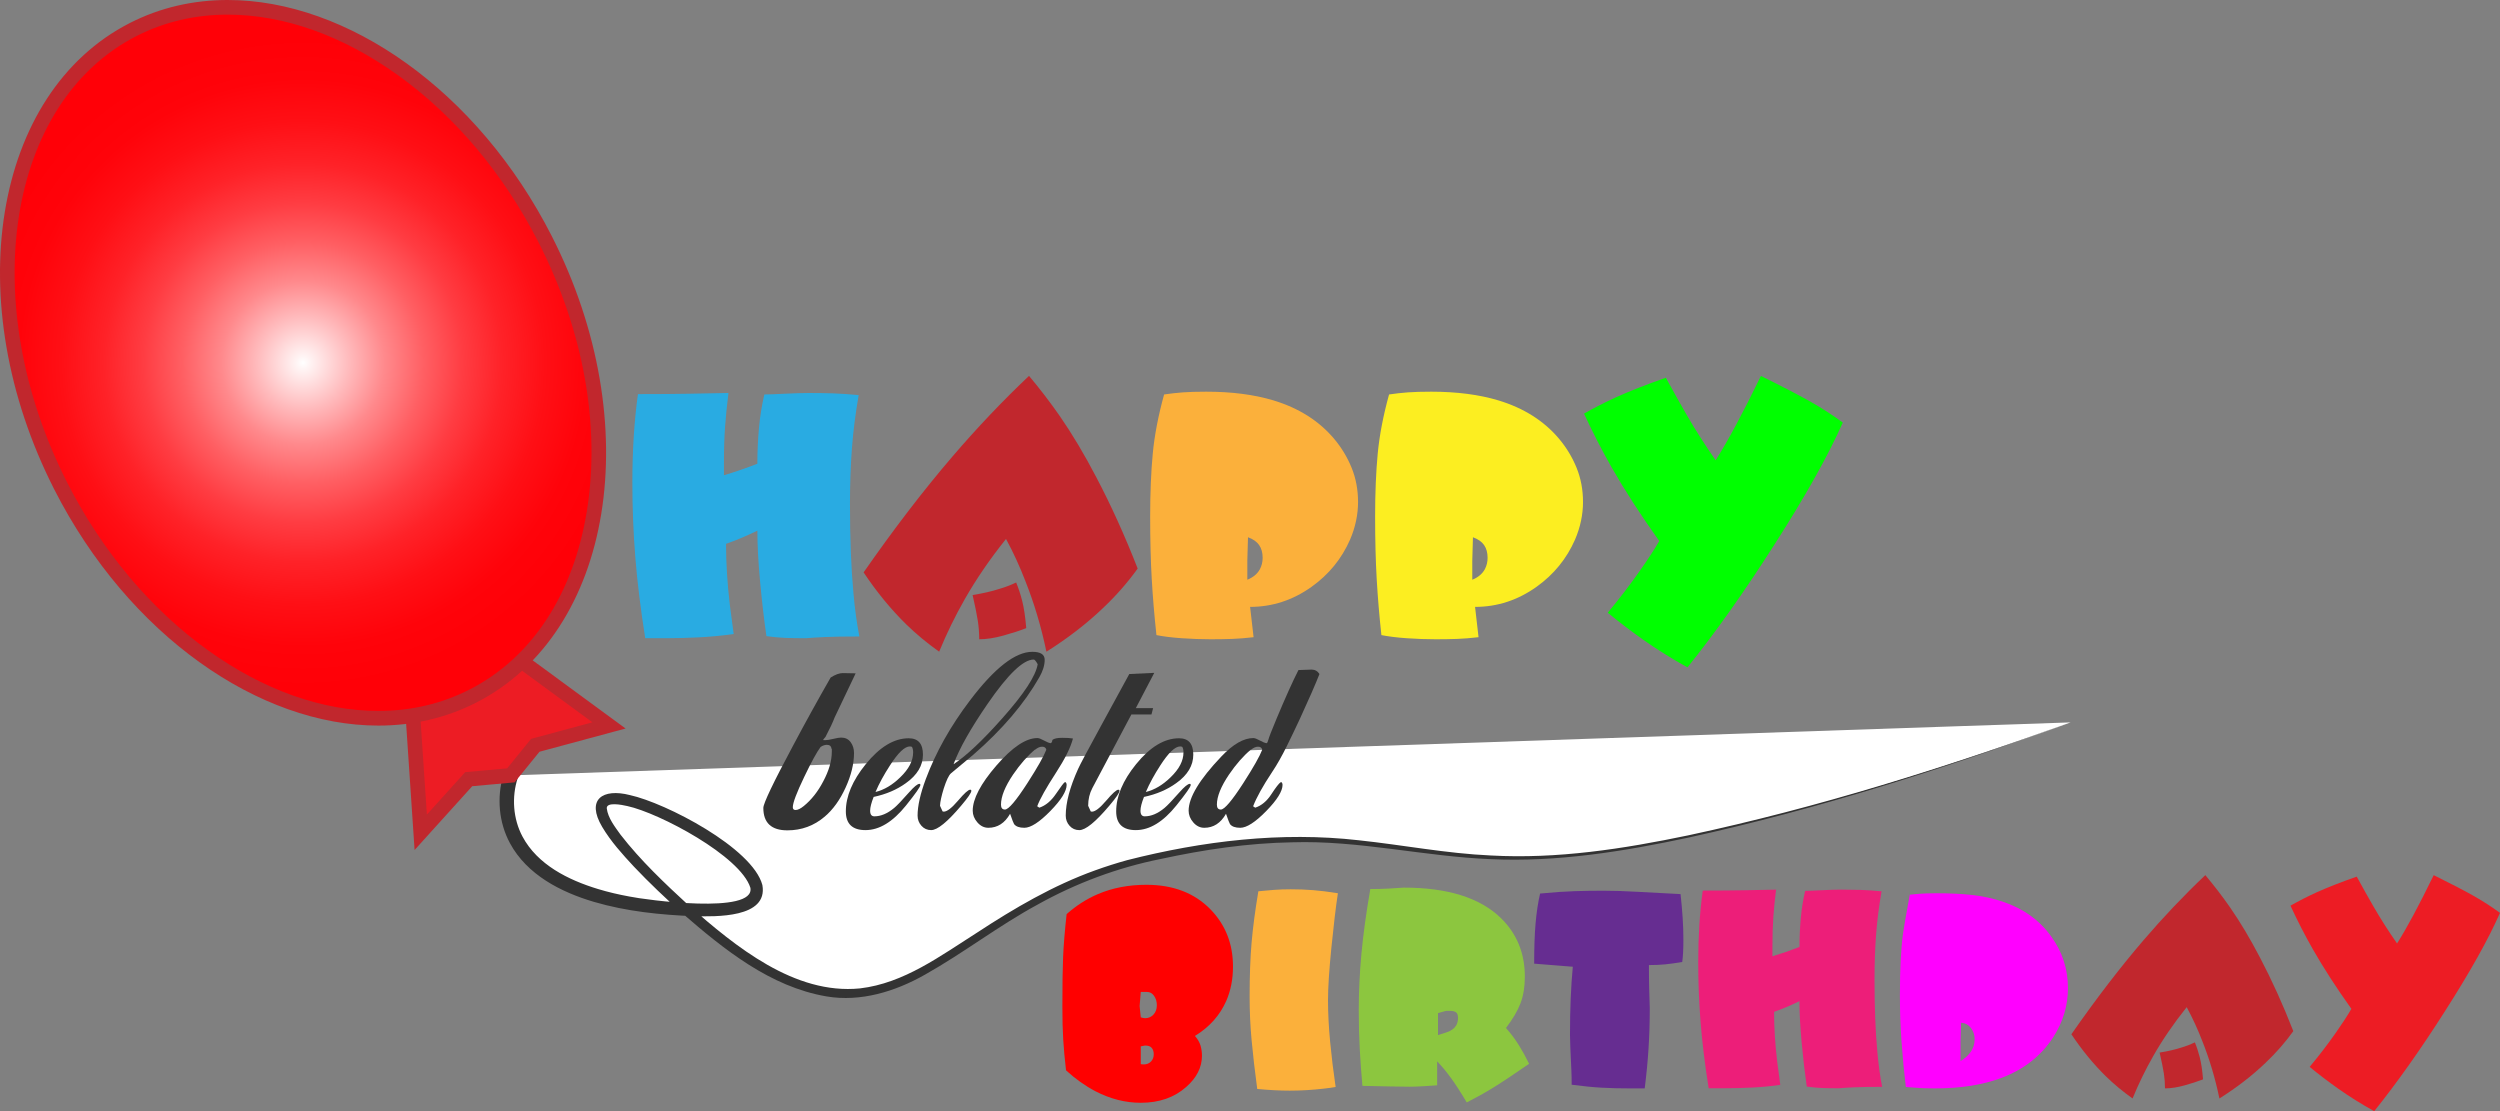 <?xml version="1.0" encoding="UTF-8"?>
<svg id="_Слой_1" data-name="Слой 1" xmlns="http://www.w3.org/2000/svg" xmlns:xlink="http://www.w3.org/1999/xlink" viewBox="0 0 1366.6 607.41">
  <rect x="0" y="0" width="1366.6" height="607.41" fill="#808080" stroke="none"/>
  <defs>
    <style>
      .cls-1 {
        fill: #fff;
      }

      .cls-2 {
        fill: #8cc63f;
      }

      .cls-3 {
        fill: #c1272d;
      }

      .cls-4 {
        fill: #662d91;
      }

      .cls-5 {
        fill: #333;
      }

      .cls-6 {
        fill: lime;
      }

      .cls-7 {
        fill: #f0f;
      }

      .cls-8 {
        fill: #ed1e79;
      }

      .cls-9, .cls-10 {
        fill: #ed1c24;
      }

      .cls-11 {
        fill: url(#_Безымянный_градиент_33);
      }

      .cls-12 {
        fill: #29abe2;
      }

      .cls-10 {
        stroke: #c1272d;
        stroke-miterlimit: 10;
        stroke-width: 8px;
      }

      .cls-13 {
        fill: #fbb03b;
      }

      .cls-14 {
        fill: red;
      }

      .cls-15 {
        fill: #fcee21;
      }
    </style>
    <radialGradient id="_Безымянный_градиент_33" data-name="Безымянный градиент 33" cx="-36.4" cy="268.96" fx="-36.4" fy="268.96" r="178.73" gradientTransform="translate(11.2 -24.85) rotate(153.02) scale(1 -1)" gradientUnits="userSpaceOnUse">
      <stop offset="0" stop-color="#fff"/>
      <stop offset=".02" stop-color="#fff4f4"/>
      <stop offset=".14" stop-color="#ffbbbd"/>
      <stop offset=".25" stop-color="#ff898c"/>
      <stop offset=".37" stop-color="#ff5f63"/>
      <stop offset=".49" stop-color="#ff3c42"/>
      <stop offset=".61" stop-color="#ff2228"/>
      <stop offset=".74" stop-color="#ff0f15"/>
      <stop offset=".87" stop-color="#ff030a"/>
      <stop offset="1" stop-color="#ff0007"/>
    </radialGradient>
  </defs>
  <g>
    <path class="cls-1" d="M279.27,423.84s-26.1,68.49,99.9,73.49-143-132-15-10c128,122,139,10,263-18s143.12,11.12,250.12-3.88,254.56-70.56,254.56-70.56"/>
    <path class="cls-5" d="M283.01,425.27c-3.39,10.42-2.56,22.33,2.6,32.02,8.22,15.39,25.02,23.74,41.21,28.66,5.64,1.72,11.42,3.06,17.27,4.13,8.49,1.78,68.84,10.04,66.1-4.79-5.42-17.34-49.7-40.84-67.23-44.66-3.24-.75-11.61-2.36-11.27,1.31,.68,5.26,4.4,9.96,7.49,14.29,10.99,14.18,24.2,26.66,37.41,38.81,25.42,22.33,57.66,48.84,93.49,45.26,24.08-2.81,44.03-17.81,64.04-30.5,20.32-13.33,41.57-25.78,64.56-34.04,5.75-2.08,11.57-3.93,17.46-5.56,41.2-10.49,84.22-15.71,126.64-10.87,24.12,2.56,47.91,7.24,72.15,8.31,36.32,2.02,72.48-3.6,107.96-11.01,71.08-15.21,140.62-37.09,208.95-61.75-68.22,25.05-137.66,47.33-208.7,62.95-35.51,7.59-71.84,13.53-108.31,11.82-36.29-1.45-72.04-10.37-108.46-9.21-24.12,.41-48.11,3.97-71.7,9.08-23.64,4.72-46.35,13.19-67.39,24.92-21.36,11.55-40.48,26.46-61.73,38.39-16.12,9.14-35.04,15.02-53.7,11.86-30.78-5.24-56.08-25.66-78.96-45.53-9.08-8.15-17.92-16.5-26.34-25.39-6.31-6.78-12.61-13.72-17.41-21.8-8.83-14.95,.22-21.17,15.2-17.34,19.55,4.29,67.08,28.88,72.41,49.2,3.19,18.14-25.73,17.23-37.32,17.01-18.38-.72-36.96-2.6-54.74-7.83-18.08-5.33-36.61-14.8-45.93-32.09-6.1-11.27-7.24-24.93-3.68-37.18,.13-.43,.24-.78,.44-1.33,0,0,7.48,2.85,7.48,2.85h0Z"/>
  </g>
  <polygon class="cls-10" points="280.51 358.11 332.9 396.54 292.61 407.41 279.27 423.84 256.22 425.93 229.99 454.96 225.38 386.17 280.51 358.11"/>
  <g>
    <path class="cls-11" d="M206.84,392.64c-31.54,0-64.54-11.72-95.43-33.88-31.76-22.79-58.79-54.96-78.18-93.03C8.36,216.86-1.11,163.88,6.57,116.54,14.18,69.67,37.73,34,72.89,16.1c15.77-8.03,33.13-12.1,51.59-12.1,31.54,0,64.54,11.71,95.42,33.87,31.76,22.79,58.79,54.96,78.17,93.03,51.15,100.48,33.36,212.46-39.65,249.64-15.77,8.03-33.12,12.1-51.58,12.1h0Z"/>
    <path class="cls-3" d="M124.48,8c30.7,0,62.89,11.45,93.09,33.12,31.24,22.42,57.85,54.09,76.94,91.59,24.5,48.12,33.83,100.23,26.28,146.73-7.4,45.58-30.2,80.22-64.19,97.52-15.2,7.74-31.95,11.66-49.78,11.66-30.7,0-62.89-11.45-93.09-33.12-31.24-22.42-57.85-54.09-76.94-91.59C-13.35,165.41,3.65,55.84,74.71,19.66c15.2-7.74,31.95-11.66,49.78-11.66m0-8c-18.62,0-36.7,4.03-53.41,12.53C-4.03,50.77-22.56,164.94,29.67,267.55c40.62,79.78,112.08,129.09,177.16,129.09,18.62,0,36.7-4.03,53.41-12.53,75.1-38.24,93.64-152.41,41.4-255.01C261.03,49.3,189.57,0,124.48,0h0Z"/>
  </g>
  <path class="cls-12" d="M469.79,347.92c-7.99,0-14.12,.1-18.37,.29-4.25,.19-7.9,.41-10.95,.67-4.44,0-8.22-.07-11.33-.19-3.11-.13-6.5-.45-10.18-.95-1.27-8.76-2.41-18.56-3.43-29.41-1.02-10.85-1.52-20.27-1.52-28.27-5.97,2.92-11.68,5.33-17.13,7.23,0,10.53,.7,21.7,2.09,33.5,.25,2.28,.95,7.55,2.09,15.8-6.47,.89-12.82,1.49-19.04,1.81-6.22,.31-12.37,.48-18.46,.48h-10.85c-2.54-16.03-4.35-30.77-5.42-44.19-1.08-13.43-1.62-27.08-1.62-40.95,0-17.44,1.01-33.53,3.05-48.3,11.17,0,20.43-.07,27.79-.21,7.36-.14,14.59-.28,21.7-.41-.83,6.61-1.45,12.77-1.86,18.48-.41,5.72-.62,12.51-.62,20.39v6.1c5.96-1.78,12.05-3.87,18.27-6.28,0-6.47,.29-12.91,.86-19.32,.57-6.41,1.56-12.59,2.96-18.56,2.04,0,5.73-.13,11.08-.4,5.35-.27,9.8-.4,13.37-.4,4.58,0,8.91,.07,12.99,.19,4.07,.13,8.79,.45,14.13,.96-1.78,10.19-3.02,19.96-3.71,29.31-.7,9.36-1.05,19.51-1.05,30.46,0,18.59,.63,34.76,1.9,48.5,.76,8.66,1.84,16.55,3.24,23.68Z"/>
  <path class="cls-3" d="M621.88,310.82c-5.46,7.6-11.74,14.77-18.84,21.48-9.01,8.62-19.35,16.6-31.03,23.95-2.79-13.44-6.6-26.25-11.42-38.42-3.17-8.24-6.73-15.98-10.66-23.21-8.76,10.91-16.31,21.94-22.65,33.09-5.2,9.13-9.84,18.64-13.9,28.53-6.6-4.69-12.63-9.7-18.08-15.02-8.38-8.24-16.12-17.68-23.22-28.33,16.5-23.7,32.67-44.8,48.54-63.31,13.58-15.84,27.54-30.54,41.88-44.11,5.96,7.1,11.55,14.39,16.75,21.86,6.85,9.89,13.58,21.16,20.18,33.84,7.99,15.21,15.48,31.75,22.46,49.62Zm-60.91,32.54c-3.55,1.4-7.74,2.76-12.56,4.09-4.82,1.33-9.2,2-13.13,2,0-3.43-.26-6.79-.76-10.09-.51-3.3-1.46-7.99-2.85-14.09,5.58-.89,10.53-2.03,14.85-3.43,3.05-.89,6.03-2.03,8.95-3.43,1.27,3.05,2.38,6.44,3.33,10.18,.95,3.74,1.68,8.66,2.19,14.75Z"/>
  <path class="cls-13" d="M737.99,295.01c-4.57,10.41-11.55,18.97-20.94,25.7-10.28,7.36-21.51,11.04-33.69,11.04l1.9,16.57c-4.32,.5-8.25,.81-11.8,.94-3.55,.12-7.42,.19-11.61,.19-5.21,0-10.5-.19-15.89-.57-5.4-.38-9.99-.95-13.8-1.71-1.14-10.52-2-20.75-2.57-30.7-.57-9.95-.86-21.32-.86-34.12s.48-24.55,1.43-34.5c.95-9.95,3.01-20.69,6.19-32.22,3.43-.51,6.82-.88,10.18-1.14,3.36-.25,7.64-.38,12.85-.38,13.96,0,26.2,1.59,36.74,4.76,13.83,4.19,24.87,11.17,33.12,20.94,4.06,4.82,7.26,10.12,9.61,15.89,2.35,5.78,3.52,12.02,3.52,18.75s-1.46,13.83-4.38,20.56Zm-47.78,9.9c0-2.79-.64-5.11-1.91-6.95-1.28-1.84-3.31-3.27-6.1-4.28l-.36,12.75v10.47c3.17-1.27,5.45-3.17,6.85-5.71,1.01-1.9,1.52-4,1.52-6.28Z"/>
  <path class="cls-15" d="M860.96,295.01c-4.57,10.41-11.55,18.97-20.94,25.7-10.28,7.36-21.51,11.04-33.69,11.04l1.9,16.57c-4.32,.5-8.25,.81-11.8,.94-3.55,.12-7.42,.19-11.61,.19-5.21,0-10.5-.19-15.89-.57-5.4-.38-9.99-.95-13.8-1.71-1.14-10.52-2-20.75-2.57-30.7-.57-9.95-.86-21.32-.86-34.12s.48-24.55,1.43-34.5c.95-9.95,3.01-20.69,6.19-32.22,3.43-.51,6.82-.88,10.18-1.14,3.36-.25,7.64-.38,12.85-.38,13.96,0,26.2,1.59,36.74,4.76,13.83,4.19,24.87,11.17,33.12,20.94,4.06,4.82,7.26,10.12,9.61,15.89,2.35,5.78,3.52,12.02,3.52,18.75s-1.46,13.83-4.38,20.56Zm-47.78,9.9c0-2.79-.64-5.11-1.91-6.95-1.28-1.84-3.31-3.27-6.1-4.28l-.36,12.75v10.47c3.17-1.27,5.45-3.17,6.85-5.71,1.01-1.9,1.52-4,1.52-6.28Z"/>
  <path class="cls-6" d="M1007.34,230.97c-7.87,17.87-20.37,40.18-37.5,66.92-16.25,25.48-32.04,47.79-47.4,66.92-8.5-4.69-16.63-9.77-24.37-15.22-6.47-4.57-12.88-9.45-19.23-14.65,6.34-7.61,12.18-15.22,17.51-22.84,4.31-6.09,7.87-11.54,10.66-16.36-10.15-14.21-18.84-27.65-26.08-40.34-5.33-9.39-10.34-19.16-15.04-29.31,5.83-3.3,11.67-6.28,17.51-8.94,7.61-3.43,16.69-6.98,27.22-10.66,4.31,7.87,8.12,14.66,11.42,20.37,4.69,8.12,9.96,16.37,15.8,24.75,6.6-10.37,14.85-25.75,24.75-46.11,12.05,5.96,21.19,10.71,27.41,14.26,6.22,3.55,11.99,7.29,17.32,11.22Z"/>
  <path class="cls-14" d="M674,528.37c0,6.89-1.23,13.16-3.7,18.81-3.5,7.91-9.2,14.29-17.11,19.11,1.54,1.75,2.57,3.52,3.08,5.32,.51,1.8,.77,3.62,.77,5.47,0,6.37-2.88,12.08-8.63,17.11-6.47,5.75-14.75,8.63-24.82,8.63-8.43,0-16.7-2.11-24.82-6.32-5.65-2.98-11-6.78-16.03-11.41-.72-6.17-1.23-11.77-1.54-16.8-.31-5.03-.46-11.1-.46-18.19,0-11.61,.13-20.58,.39-26.9,.26-6.32,.9-14.16,1.93-23.51,5.34-4.73,11.05-8.38,17.11-10.94,7.91-3.39,16.75-5.09,26.51-5.09,14.59,0,26.26,4.47,34.99,13.41,8.22,8.43,12.33,18.86,12.33,31.29Zm-41.62,21.19c0-2.03-.51-3.76-1.52-5.18-1.01-1.42-2.27-2.14-3.79-2.14h-3.49l-.62,7.71,.62,6.17c.91,.31,1.71,.46,2.42,.46,1.82,0,3.33-.66,4.55-1.98,1.21-1.32,1.82-3,1.82-5.03Zm-1.7,26.75c0-1.44-.36-2.59-1.08-3.47-.72-.87-1.95-1.31-3.7-1.31l-2.31,.46v9.71c.41,.1,.98,.15,1.7,.15,1.54,0,2.83-.51,3.85-1.54s1.54-2.36,1.54-4.01Z"/>
  <path class="cls-13" d="M731.34,488.29c-1.13,7.5-2.31,17.42-3.55,29.75-1.23,12.33-1.85,21.89-1.85,28.67s.39,14.67,1.16,22.74c.77,8.07,1.77,16.32,3.01,24.74-1.65,.31-3.85,.62-6.63,.92-6.17,.72-12.33,1.08-18.5,1.08-5.34,0-11.25-.31-17.73-.92-1.34-10.07-2.37-18.99-3.08-26.75-.72-7.76-1.08-15.65-1.08-23.66,0-11.41,.36-21.27,1.08-29.6,.72-8.32,1.95-17.67,3.7-28.06,2.88-.31,5.75-.56,8.63-.77,2.88-.2,5.91-.31,9.1-.31,4.11,0,8.14,.15,12.1,.46,3.96,.31,8.5,.87,13.64,1.7Z"/>
  <path class="cls-2" d="M835.86,581.52c-8.63,5.96-15.16,10.3-19.58,13.02-4.42,2.72-9.25,5.42-14.49,8.09-3.29-5.54-6.19-10.03-8.71-13.46-2.52-3.44-5.01-6.44-7.48-9v13.1c-1.44,.1-3.7,.26-6.78,.46s-5.86,.31-8.32,.31c-2.77,0-6.32-.05-10.64-.15-4.32-.1-9.35-.21-15.11-.31-.62-6.99-1.11-13.72-1.46-20.19-.36-6.47-.54-13.51-.54-21.12,0-10.07,.49-20.37,1.46-30.91,.98-10.53,2.59-22.33,4.86-35.38,3.9,0,7.14-.08,9.71-.23,2.57-.15,5.45-.33,8.63-.54,23.94,0,41.62,5.55,53.03,16.64,8.73,8.53,13.1,19.21,13.1,32.05,0,5.55-.8,10.4-2.39,14.56-1.59,4.16-4.24,8.66-7.94,13.48,2.67,2.98,5.09,6.21,7.25,9.71,1.85,2.98,3.65,6.27,5.4,9.86Zm-38.85-25.1c0-1.54-.38-2.57-1.12-3.08-.75-.51-1.87-.77-3.37-.77h-1.65c-.3,0-.8,.1-1.5,.31-.7,.21-1.25,.36-1.65,.46l-1.65,.46v12.02l4.78-1.54c2.47-.82,4.21-2.1,5.24-3.85,.62-1.13,.92-2.47,.92-4.01Z"/>
  <path class="cls-4" d="M919.56,525.85c-3.6,.62-6.71,1.05-9.33,1.31-2.62,.26-5.58,.39-8.86,.39,0,5.03,.05,9.39,.15,13.08,.1,3.7,.21,7.18,.31,10.47,0,7.8-.23,15.24-.69,22.32-.46,7.08-1.16,14.27-2.08,21.55h-7.71c-5.76,0-11-.13-15.72-.39-4.73-.26-10.23-.8-16.49-1.62,0-2.87-.05-5.39-.15-7.54-.52-10.67-.77-17.24-.77-19.71,0-13.96,.51-26.37,1.54-37.25l-21.12-1.69c0-8.72,.25-16.06,.77-22.01,.51-5.95,1.33-11.39,2.47-16.32,7.6-.72,13.98-1.15,19.12-1.31,5.14-.15,10.28-.23,15.42-.23,5.75,0,12.15,.21,19.19,.62,7.04,.41,14.72,.82,23.05,1.23,1.03,9.34,1.54,17.4,1.54,24.17v1.85c0,4.41-.21,8.11-.62,11.08Z"/>
  <path class="cls-8" d="M1028.81,594.12c-6.47,0-11.43,.08-14.88,.23-3.44,.15-6.4,.33-8.86,.54-3.6,0-6.66-.05-9.17-.15-2.52-.1-5.27-.36-8.25-.77-1.03-7.09-1.95-15.03-2.77-23.82-.82-8.79-1.23-16.42-1.23-22.89-4.83,2.37-9.46,4.32-13.87,5.86,0,8.53,.56,17.57,1.7,27.13,.2,1.85,.77,6.12,1.7,12.79-5.24,.72-10.38,1.21-15.42,1.46-5.04,.25-10.02,.38-14.95,.38h-8.79c-2.06-12.98-3.52-24.92-4.39-35.79-.88-10.87-1.31-21.93-1.31-33.16,0-14.12,.82-27.15,2.47-39.11,9.04,0,16.54-.06,22.51-.17,5.96-.11,11.82-.22,17.57-.33-.67,5.35-1.17,10.34-1.5,14.97-.33,4.63-.5,10.13-.5,16.51v4.94c4.83-1.44,9.76-3.13,14.8-5.09,0-5.24,.23-10.46,.7-15.65,.46-5.19,1.26-10.2,2.4-15.03,1.65,0,4.64-.11,8.97-.33,4.33-.22,7.94-.33,10.83-.33,3.71,0,7.22,.05,10.52,.15,3.3,.1,7.11,.36,11.45,.77-1.44,8.25-2.44,16.16-3.01,23.74-.57,7.58-.85,15.8-.85,24.67,0,15.05,.51,28.15,1.54,39.28,.62,7.01,1.49,13.4,2.62,19.18Z"/>
  <path class="cls-7" d="M1122.42,566.94c-6.58,10.16-15.93,17.55-28.06,22.17-10.28,3.9-22.46,5.85-36.53,5.85-2.06,0-3.96-.03-5.7-.08-1.75-.05-5.19-.28-10.33-.69-.93-7.7-1.7-15.78-2.31-24.24-.62-8.46-.92-17.11-.92-25.94,0-14.06,.56-25.3,1.7-33.71,.21-1.85,1.44-8.93,3.7-21.24,3.9-.41,6.94-.64,9.09-.69,2.16-.05,4.01-.08,5.55-.08,7.6,0,14.26,.33,19.96,1,5.7,.67,11.12,1.87,16.26,3.62,11.3,3.8,20.14,10.16,26.51,19.09,6.06,8.42,9.09,17.8,9.09,28.17,0,9.44-2.67,18.37-8.02,26.78Zm-43.01,1.04c0-2.26-.67-4.26-2-6.01-1.33-1.75-3.14-2.72-5.41-2.93l-.3,10.33v10.64c2.16-1.23,3.98-2.85,5.47-4.86,1.49-2,2.24-4.39,2.24-7.17Z"/>
  <path class="cls-3" d="M1253.61,563.67c-4.42,6.16-9.51,11.96-15.26,17.4-7.3,6.98-15.67,13.45-25.13,19.4-2.26-10.88-5.34-21.26-9.25-31.12-2.57-6.67-5.45-12.94-8.63-18.79-7.09,8.83-13.21,17.77-18.34,26.8-4.21,7.39-7.97,15.1-11.25,23.11-5.34-3.8-10.23-7.85-14.64-12.16-6.78-6.67-13.05-14.32-18.81-22.94,13.36-19.19,26.46-36.28,39.31-51.27,11-12.83,22.3-24.73,33.91-35.72,4.83,5.75,9.35,11.65,13.57,17.71,5.55,8.01,11,17.14,16.34,27.4,6.47,12.32,12.54,25.71,18.19,40.18Zm-49.33,26.35c-2.88,1.13-6.27,2.23-10.17,3.31-3.91,1.08-7.45,1.62-10.64,1.62,0-2.78-.21-5.5-.62-8.17-.41-2.67-1.18-6.47-2.31-11.41,4.52-.72,8.53-1.64,12.02-2.78,2.47-.72,4.88-1.64,7.25-2.77,1.03,2.47,1.93,5.22,2.7,8.25,.77,3.03,1.36,7.01,1.77,11.95Z"/>
  <path class="cls-9" d="M1366.6,499.01c-6.37,14.47-16.5,32.54-30.37,54.2-13.16,20.63-25.95,38.7-38.38,54.2-6.89-3.8-13.46-7.91-19.73-12.33-5.24-3.7-10.43-7.65-15.57-11.87,5.14-6.16,9.87-12.33,14.18-18.49,3.49-4.93,6.37-9.35,8.63-13.25-8.22-11.51-15.26-22.4-21.12-32.67-4.32-7.6-8.38-15.51-12.18-23.73,4.73-2.67,9.45-5.08,14.18-7.24,6.17-2.77,13.51-5.65,22.04-8.63,3.49,6.37,6.58,11.87,9.25,16.49,3.8,6.58,8.07,13.26,12.79,20.04,5.34-8.4,12.02-20.85,20.04-37.34,9.76,4.82,17.16,8.67,22.2,11.55,5.03,2.88,9.71,5.9,14.03,9.09Z"/>
  <g>
    <path class="cls-5" d="M467.74,368.06l-11.5,24.14c-.94,2.55-2.6,6.09-4.98,10.6l-1.28,1.53c.08,0,.13,.09,.13,.26h1.15c.94,0,2.36-.23,4.28-.7,1.92-.47,3.34-.7,4.28-.7,2.21,0,3.94,.83,5.17,2.49,1.23,1.66,1.85,3.64,1.85,5.94,0,5.88-1.53,12.18-4.6,18.9-3.07,6.73-6.86,12.01-11.37,15.84-5.88,5.03-12.69,7.54-20.44,7.54-8.77,0-13.16-4.09-13.16-12.26,0-2.47,5.45-13.88,16.35-34.23,6.56-12.35,13.37-24.69,20.44-37.04,2.55-1.62,4.77-2.43,6.64-2.43,.34,0,2.68,.04,7.02,.13Zm-13.03,41.26l-.13,.13c-.17-1.53-1.02-2.3-2.55-2.3-1.11,0-2.26,.38-3.45,1.15-2.04,2.73-5.03,8.17-8.94,16.35-4.17,8.69-6.26,14.22-6.26,16.6,0,1.02,.51,1.53,1.53,1.53,1.19,0,2.68-.72,4.47-2.17,4.17-3.4,7.71-7.87,10.6-13.41,3.15-5.88,4.73-11.32,4.73-16.35v-1.53Z"/>
    <path class="cls-5" d="M504.52,412.51c0,5.96-3.11,11.16-9.32,15.58-4.94,3.58-10.81,6.09-17.63,7.54-1.28,3.24-1.92,5.75-1.92,7.54,0,2.04,.77,3.07,2.3,3.07,3.58,0,7.19-1.53,10.86-4.6,1.62-1.36,4.34-4.22,8.17-8.56,2.72-3.07,4.6-4.6,5.62-4.6,.34,0,.51,.21,.51,.64,0,.94-2.6,4.64-7.79,11.11-7.24,9.03-14.65,13.54-22.22,13.54-7.15,0-10.73-3.4-10.73-10.22,0-8.26,3.62-16.86,10.86-25.8,7.66-9.45,15.5-14.18,23.5-14.18,5.19,0,7.79,2.98,7.79,8.94Zm-5.36-1.15c0-1.28-.21-2.3-.64-3.07-.34-.17-.72-.26-1.15-.26-2.81,0-6.43,3.45-10.86,10.35-3.32,5.11-5.96,9.96-7.92,14.56,4.77-1.19,9.28-3.87,13.54-8.05,4.68-4.51,7.02-9.02,7.02-13.54Z"/>
    <path class="cls-5" d="M571.07,360.65c0,2.98-.98,6.17-2.94,9.58-8.17,14.39-20.18,28.48-36.02,42.28-2.73,2.3-6.81,5.71-12.26,10.22-1.19,1.02-2.51,3.79-3.96,8.3-1.28,4.17-1.96,7.32-2.04,9.45l1.41,3.07c.34,.09,.55,.13,.64,.13,1.79,0,4.38-2,7.79-6,3.4-4,5.62-6,6.64-6,.43,0,.64,.21,.64,.64,0,1.02-1.87,3.75-5.62,8.17-7.49,8.86-12.94,13.28-16.35,13.28-2.13,0-3.9-.79-5.3-2.36-1.41-1.57-2.11-3.43-2.11-5.56,0-5.28,1.49-11.92,4.47-19.93,5.45-14.64,13.54-29.04,24.27-43.17,13.37-17.63,24.69-26.44,33.97-26.44,4.51,0,6.77,1.45,6.77,4.34Zm-3.83,2.43c-.94-1.7-1.66-2.55-2.17-2.55-5.71,0-14.09,8.05-25.16,24.14-9.37,13.62-15.58,24.65-18.65,33.08,7.07-4.68,15.97-13.07,26.69-25.16,11.83-13.28,18.26-23.12,19.29-29.5Z"/>
    <path class="cls-5" d="M586.52,403.7c-1.28,4.94-4.39,11.2-9.32,18.78-5.36,8.26-8.77,14.35-10.22,18.26l1.15,.77c3.4-1.11,6.45-3.64,9.13-7.6,2.68-3.96,4.28-6.07,4.79-6.32h.51c.34,.43,.51,.89,.51,1.41,0,3.49-2.98,8.28-8.94,14.37-5.96,6.09-10.69,9.13-14.18,9.13-2.73,0-4.6-.68-5.62-2.04-.26-.34-.98-2.21-2.17-5.62-2.9,5.11-6.86,7.66-11.88,7.66-2.3,0-4.3-.98-6-2.94-1.7-1.96-2.55-4.09-2.55-6.39,0-6.47,4.32-14.71,12.96-24.71,8.64-10,16.11-15.01,22.42-15.01,.77,0,1.96,.45,3.58,1.34,1.62,.89,2.85,1.39,3.7,1.47,.51-.26,.81-.85,.89-1.79,.94-.77,2.72-1.15,5.36-1.15s4.51,.13,5.88,.38Zm-14.56,6.13c-.26-1.11-1.02-1.66-2.3-1.66-1.19,0-2.47,.55-3.83,1.66v-.13c-4.17,3.49-8.17,8.05-12.01,13.67-4.43,6.56-6.64,12.05-6.64,16.48,0,1.79,.72,2.68,2.17,2.68,1.96,0,6.05-4.81,12.26-14.43,5.53-8.6,8.98-14.69,10.35-18.26Z"/>
    <path class="cls-5" d="M630.97,367.81l-10.09,19.29h9.45l-.89,3.45h-10.98l-21.33,40.23c-1.53,2.9-2.3,6.13-2.3,9.71l1.41,3.07c.34,.09,.55,.13,.64,.13,1.79,0,4.38-2,7.79-6,3.4-4,5.62-6,6.64-6,.43,0,.64,.21,.64,.64,0,1.02-1.87,3.75-5.62,8.17-7.49,8.86-12.94,13.28-16.35,13.28-2.13,0-3.9-.79-5.3-2.36-1.41-1.57-2.11-3.43-2.11-5.56,0-7.07,2.26-15.58,6.77-25.55,1.02-2.3,5.24-10.22,12.64-23.76l15.33-28.1,13.67-.64Z"/>
    <path class="cls-5" d="M652.3,412.51c0,5.96-3.11,11.16-9.32,15.58-4.94,3.58-10.81,6.09-17.63,7.54-1.28,3.24-1.92,5.75-1.92,7.54,0,2.04,.77,3.07,2.3,3.07,3.58,0,7.19-1.53,10.86-4.6,1.62-1.36,4.34-4.22,8.17-8.56,2.72-3.07,4.6-4.6,5.62-4.6,.34,0,.51,.21,.51,.64,0,.94-2.6,4.64-7.79,11.11-7.24,9.03-14.65,13.54-22.22,13.54-7.15,0-10.73-3.4-10.73-10.22,0-8.26,3.62-16.86,10.86-25.8,7.66-9.45,15.5-14.18,23.5-14.18,5.19,0,7.79,2.98,7.79,8.94Zm-5.36-1.15c0-1.28-.21-2.3-.64-3.07-.34-.17-.72-.26-1.15-.26-2.81,0-6.43,3.45-10.86,10.35-3.32,5.11-5.96,9.96-7.92,14.56,4.77-1.19,9.28-3.87,13.54-8.05,4.68-4.51,7.02-9.02,7.02-13.54Z"/>
    <path class="cls-5" d="M721.27,368.45c-2.13,5.45-5.66,13.54-10.6,24.27-2.22,4.77-4.6,9.75-7.15,14.94-2.81,5.71-5.54,10.52-8.17,14.43-5.03,7.58-8.47,13.79-10.35,18.65l1.15,.77c3.4-1.11,6.34-3.55,8.81-7.34,2.47-3.79,4.17-5.98,5.11-6.58h.51c.34,.43,.51,.89,.51,1.41,0,3.49-2.98,8.28-8.94,14.37-5.96,6.09-10.69,9.13-14.18,9.13-2.73,0-4.6-.68-5.62-2.04-.26-.34-.98-2.21-2.17-5.62-2.9,5.11-6.86,7.66-11.88,7.66-2.3,0-4.3-.98-6-2.94-1.7-1.96-2.55-4.09-2.55-6.39,0-7.24,5.96-17.11,17.88-29.63,6.39-6.73,12.22-10.09,17.5-10.09,.77,0,1.96,.45,3.58,1.34,1.62,.89,2.85,1.39,3.7,1.47,.34-.17,.64-.77,.89-1.79,.34-1.36,1.83-5.19,4.47-11.5,4.77-11.41,8.77-20.31,12.01-26.69l7.15-.26c1.87,0,3.32,.81,4.34,2.43Zm-31.29,41.38c-.26-1.11-1.02-1.66-2.3-1.66-1.19,0-2.47,.55-3.83,1.66v-.13c-4.17,3.49-8.17,8.05-12.01,13.67-4.43,6.56-6.64,12.05-6.64,16.48,0,1.79,.72,2.68,2.17,2.68,1.96,0,6.05-4.81,12.26-14.43,5.53-8.6,8.98-14.69,10.35-18.26Z"/>
  </g>
</svg>